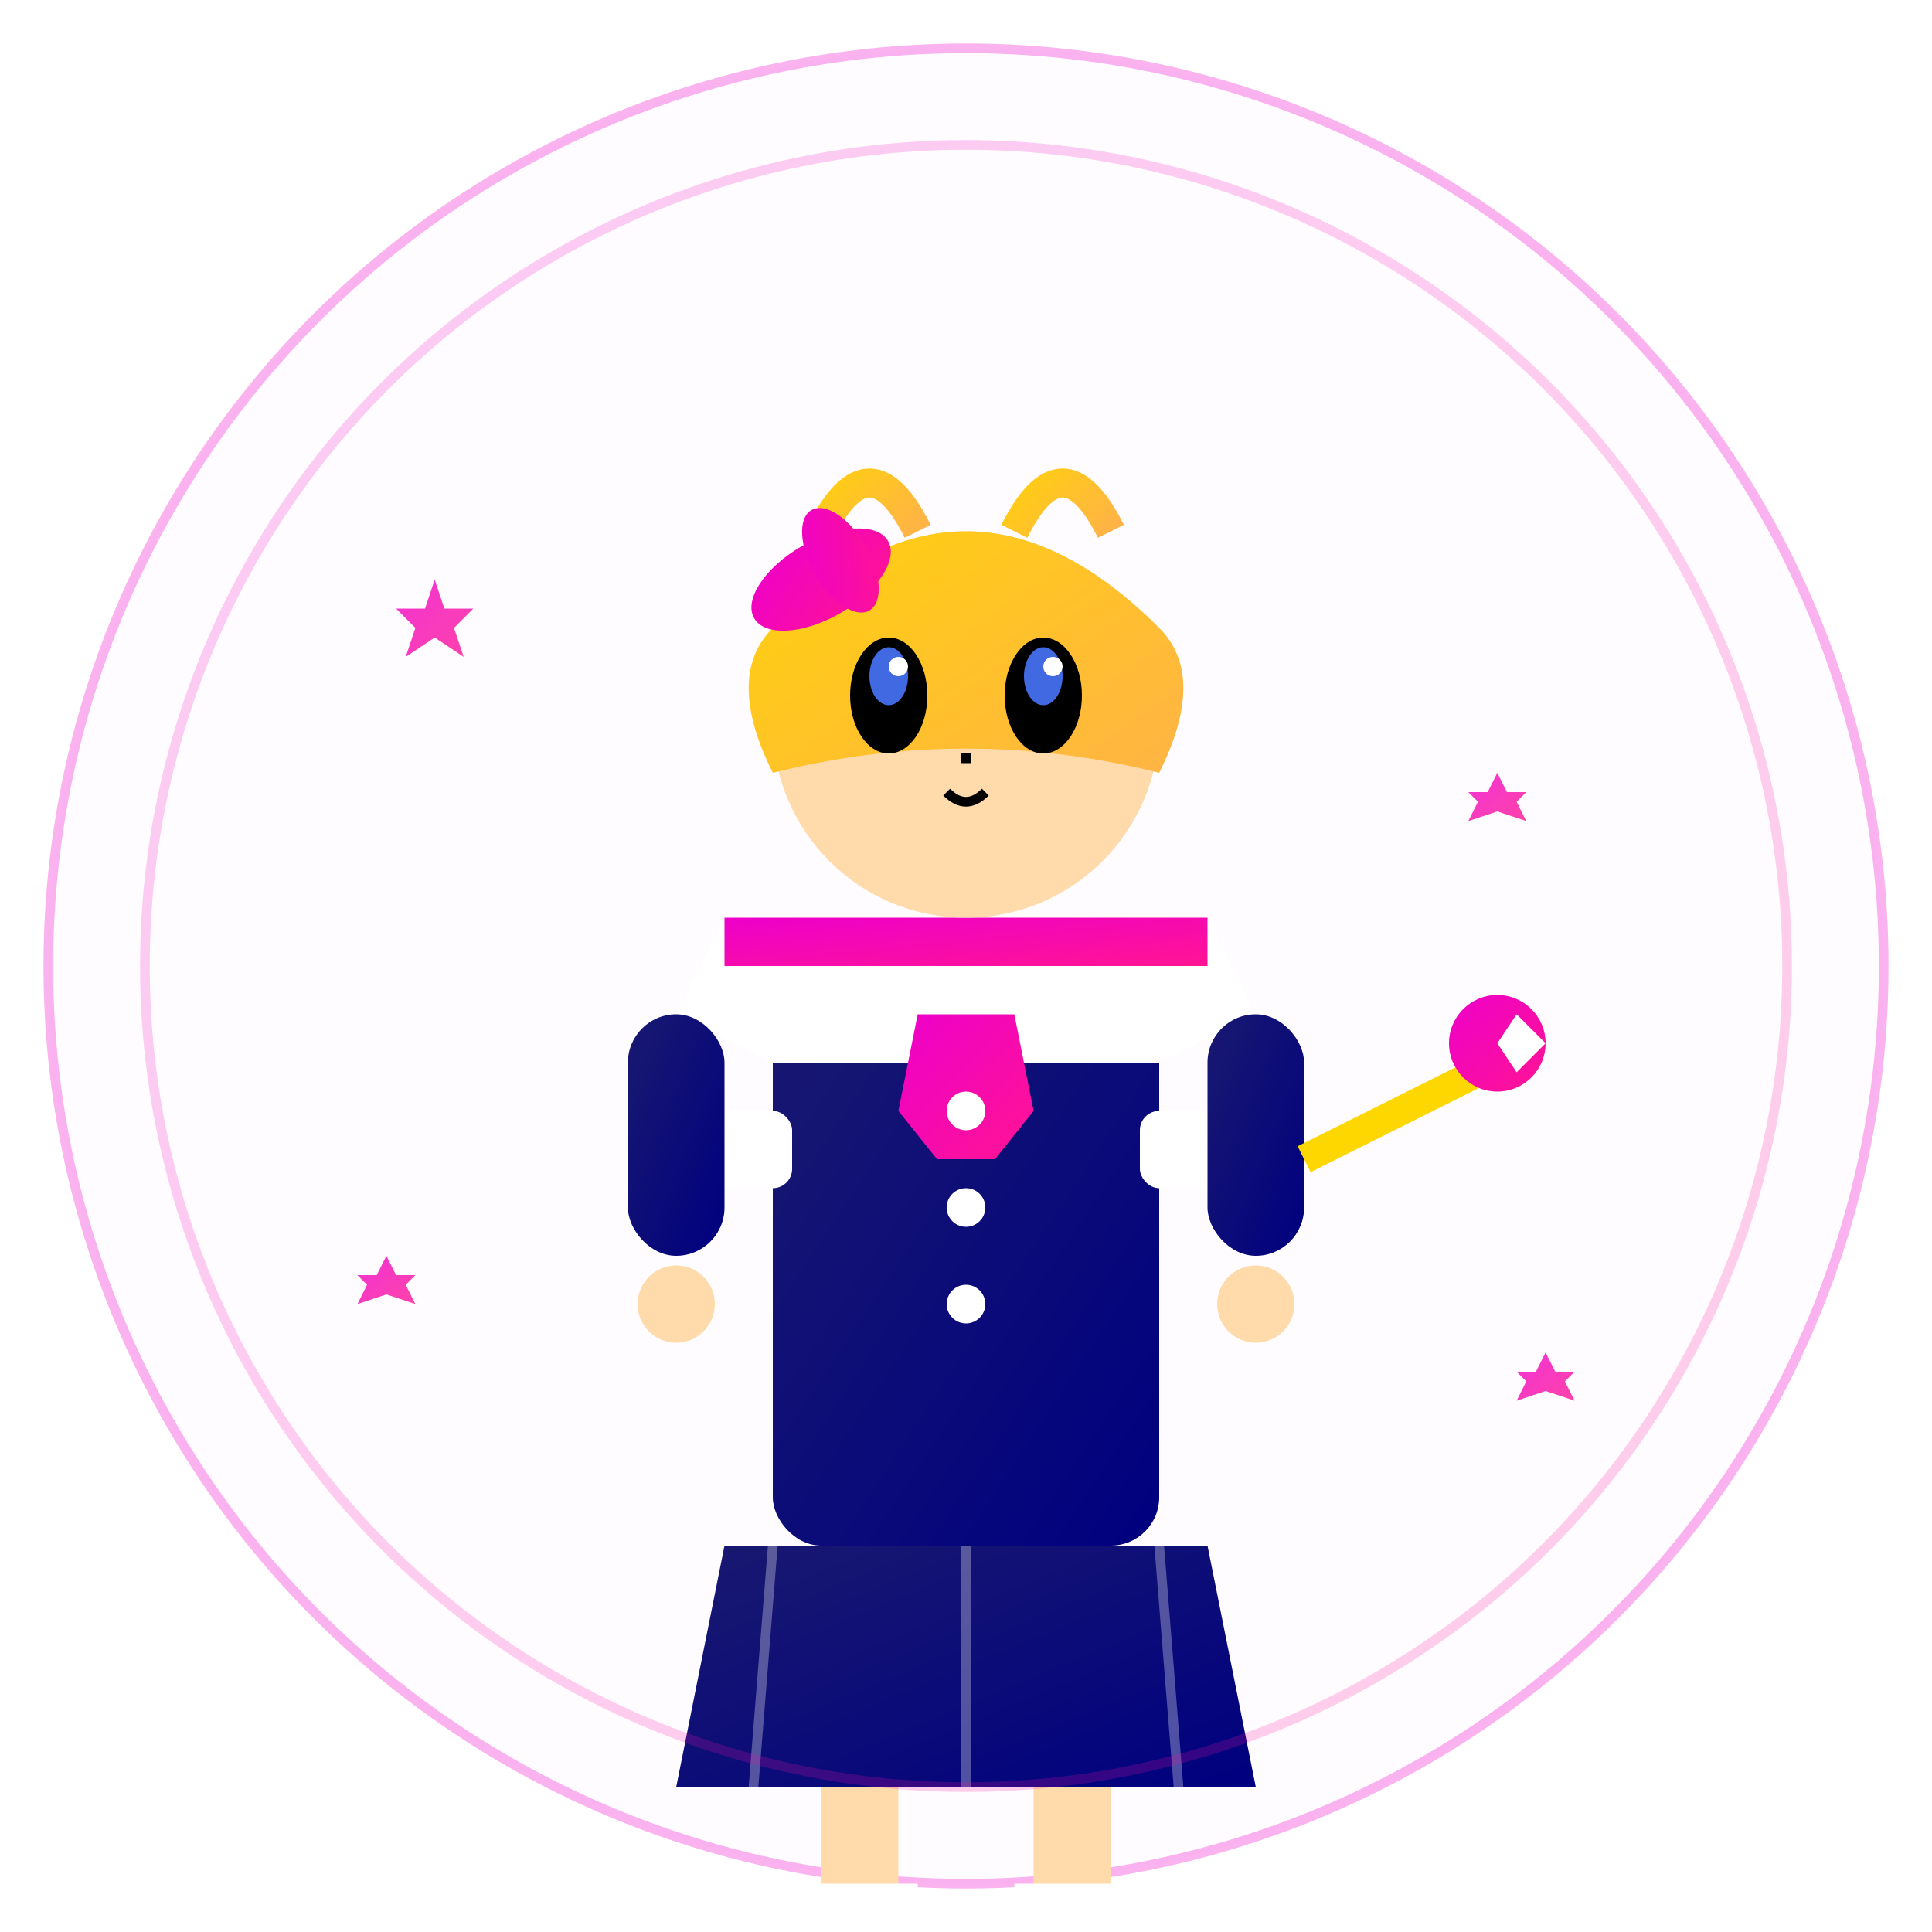 <svg xmlns="http://www.w3.org/2000/svg" viewBox="0 0 200 200" width="200" height="200">
  <defs>
    <linearGradient id="animeGradient" x1="0%" y1="0%" x2="100%" y2="100%">
      <stop offset="0%" style="stop-color:#ed00ca;stop-opacity:1" />
      <stop offset="100%" style="stop-color:#ff1493;stop-opacity:1" />
    </linearGradient>
    <linearGradient id="uniformGradient" x1="0%" y1="0%" x2="100%" y2="100%">
      <stop offset="0%" style="stop-color:#191970;stop-opacity:1" />
      <stop offset="100%" style="stop-color:#000080;stop-opacity:1" />
    </linearGradient>
    <linearGradient id="hairGradient" x1="0%" y1="0%" x2="100%" y2="100%">
      <stop offset="0%" style="stop-color:#ffd700;stop-opacity:1" />
      <stop offset="100%" style="stop-color:#ffb347;stop-opacity:1" />
    </linearGradient>
    <filter id="animeGlow">
      <feGaussianBlur stdDeviation="2" result="coloredBlur"/>
      <feMerge> 
        <feMergeNode in="coloredBlur"/>
        <feMergeNode in="SourceGraphic"/>
      </feMerge>
    </filter>
  </defs>
  
  <!-- Background circle -->
  <circle cx="100" cy="100" r="95" fill="rgba(237, 0, 202, 0.05)" stroke="#ed00ca" stroke-width="1" opacity="0.3"/>
  
  <!-- Character body/uniform -->
  <rect x="80" y="100" width="40" height="60" fill="url(#uniformGradient)" rx="5"/>
  
  <!-- Sailor collar -->
  <path d="M75 95 L125 95 L130 105 L120 110 L80 110 L70 105 Z" fill="#ffffff"/>
  <path d="M75 95 L125 95 L125 100 L75 100 Z" fill="url(#animeGradient)"/>
  
  <!-- Tie/Ribbon -->
  <polygon points="95,105 105,105 107,115 103,120 97,120 93,115" fill="url(#animeGradient)" filter="url(#animeGlow)"/>
  
  <!-- Head -->
  <circle cx="100" cy="75" r="20" fill="#ffdbac"/>
  
  <!-- Anime hair -->
  <path d="M80 65 Q100 45 120 65 Q125 70 120 80 Q100 75 80 80 Q75 70 80 65 Z" fill="url(#hairGradient)"/>
  <!-- Hair strands -->
  <path d="M85 55 Q90 45 95 55" stroke="url(#hairGradient)" stroke-width="3" fill="none"/>
  <path d="M105 55 Q110 45 115 55" stroke="url(#hairGradient)" stroke-width="3" fill="none"/>
  
  <!-- Anime eyes -->
  <ellipse cx="92" cy="72" rx="4" ry="6" fill="#000"/>
  <ellipse cx="108" cy="72" rx="4" ry="6" fill="#000"/>
  <ellipse cx="92" cy="70" rx="2" ry="3" fill="#4169e1"/>
  <ellipse cx="108" cy="70" rx="2" ry="3" fill="#4169e1"/>
  <circle cx="93" cy="69" r="1" fill="#ffffff"/>
  <circle cx="109" cy="69" r="1" fill="#ffffff"/>
  
  <!-- Nose and mouth -->
  <line x1="100" y1="78" x2="100" y2="79" stroke="#000" stroke-width="1"/>
  <path d="M98 82 Q100 84 102 82" stroke="#000" stroke-width="1" fill="none"/>
  
  <!-- School uniform details -->
  <!-- Buttons -->
  <circle cx="100" cy="115" r="2" fill="#ffffff"/>
  <circle cx="100" cy="125" r="2" fill="#ffffff"/>
  <circle cx="100" cy="135" r="2" fill="#ffffff"/>
  
  <!-- Sleeve cuffs -->
  <rect x="70" y="115" width="12" height="8" fill="#ffffff" rx="2"/>
  <rect x="118" y="115" width="12" height="8" fill="#ffffff" rx="2"/>
  <line x1="72" y1="119" x2="80" y2="119" stroke="url(#animeGradient)" stroke-width="1"/>
  <line x1="120" y1="119" x2="128" y2="119" stroke="url(#animeGradient)" stroke-width="1"/>
  
  <!-- Arms -->
  <rect x="65" y="105" width="10" height="25" fill="url(#uniformGradient)" rx="5"/>
  <rect x="125" y="105" width="10" height="25" fill="url(#uniformGradient)" rx="5"/>
  
  <!-- Hands -->
  <circle cx="70" cy="135" r="4" fill="#ffdbac"/>
  <circle cx="130" cy="135" r="4" fill="#ffdbac"/>
  
  <!-- Skirt -->
  <path d="M75 160 L125 160 L130 185 L70 185 Z" fill="url(#uniformGradient)"/>
  <line x1="80" y1="160" x2="78" y2="185" stroke="rgba(255,255,255,0.3)" stroke-width="1"/>
  <line x1="100" y1="160" x2="100" y2="185" stroke="rgba(255,255,255,0.3)" stroke-width="1"/>
  <line x1="120" y1="160" x2="122" y2="185" stroke="rgba(255,255,255,0.3)" stroke-width="1"/>
  
  <!-- Legs -->
  <rect x="85" y="185" width="8" height="15" fill="#ffdbac"/>
  <rect x="107" y="185" width="8" height="15" fill="#ffdbac"/>
  
  <!-- Anime-style socks -->
  <rect x="83" y="195" width="12" height="15" fill="#ffffff"/>
  <rect x="105" y="195" width="12" height="15" fill="#ffffff"/>
  <line x1="83" y1="200" x2="95" y2="200" stroke="url(#animeGradient)" stroke-width="2"/>
  <line x1="105" y1="200" x2="117" y2="200" stroke="url(#animeGradient)" stroke-width="2"/>
  
  <!-- Shoes -->
  <ellipse cx="89" cy="205" rx="8" ry="4" fill="#000"/>
  <ellipse cx="111" cy="205" rx="8" ry="4" fill="#000"/>
  
  <!-- Magical girl elements -->
  <!-- Wand/Staff -->
  <line x1="135" y1="120" x2="155" y2="110" stroke="#ffd700" stroke-width="3"/>
  <circle cx="155" cy="108" r="5" fill="url(#animeGradient)" filter="url(#animeGlow)"/>
  <polygon points="155,108 157,105 160,108 157,111" fill="#ffffff"/>
  
  <!-- Sparkles and magical effects -->
  <g fill="url(#animeGradient)" opacity="0.8">
    <polygon points="45,60 46,63 49,63 47,65 48,68 45,66 42,68 43,65 41,63 44,63">
      <animate attributeName="opacity" values="0.8;1;0.8" dur="1s" repeatCount="indefinite"/>
    </polygon>
    <polygon points="155,80 156,82 158,82 157,83 158,85 155,84 152,85 153,83 152,82 154,82">
      <animate attributeName="opacity" values="1;0.8;1" dur="1.2s" repeatCount="indefinite"/>
    </polygon>
    <polygon points="40,130 41,132 43,132 42,133 43,135 40,134 37,135 38,133 37,132 39,132">
      <animate attributeName="opacity" values="0.8;1;0.8" dur="0.8s" repeatCount="indefinite"/>
    </polygon>
    <polygon points="160,140 161,142 163,142 162,143 163,145 160,144 157,145 158,143 157,142 159,142">
      <animate attributeName="opacity" values="1;0.8;1" dur="1.5s" repeatCount="indefinite"/>
    </polygon>
  </g>
  
  <!-- Hair accessory/ribbon -->
  <ellipse cx="85" cy="60" rx="8" ry="4" fill="url(#animeGradient)" transform="rotate(-30 85 60)"/>
  <ellipse cx="87" cy="58" rx="3" ry="6" fill="url(#animeGradient)" transform="rotate(-30 87 58)"/>
  
  <!-- Energy aura -->
  <circle cx="100" cy="100" r="85" stroke="url(#animeGradient)" stroke-width="1" fill="none" opacity="0.2">
    <animate attributeName="r" values="85;90;85" dur="3s" repeatCount="indefinite"/>
    <animate attributeName="opacity" values="0.2;0.4;0.2" dur="3s" repeatCount="indefinite"/>
  </circle>
</svg>

